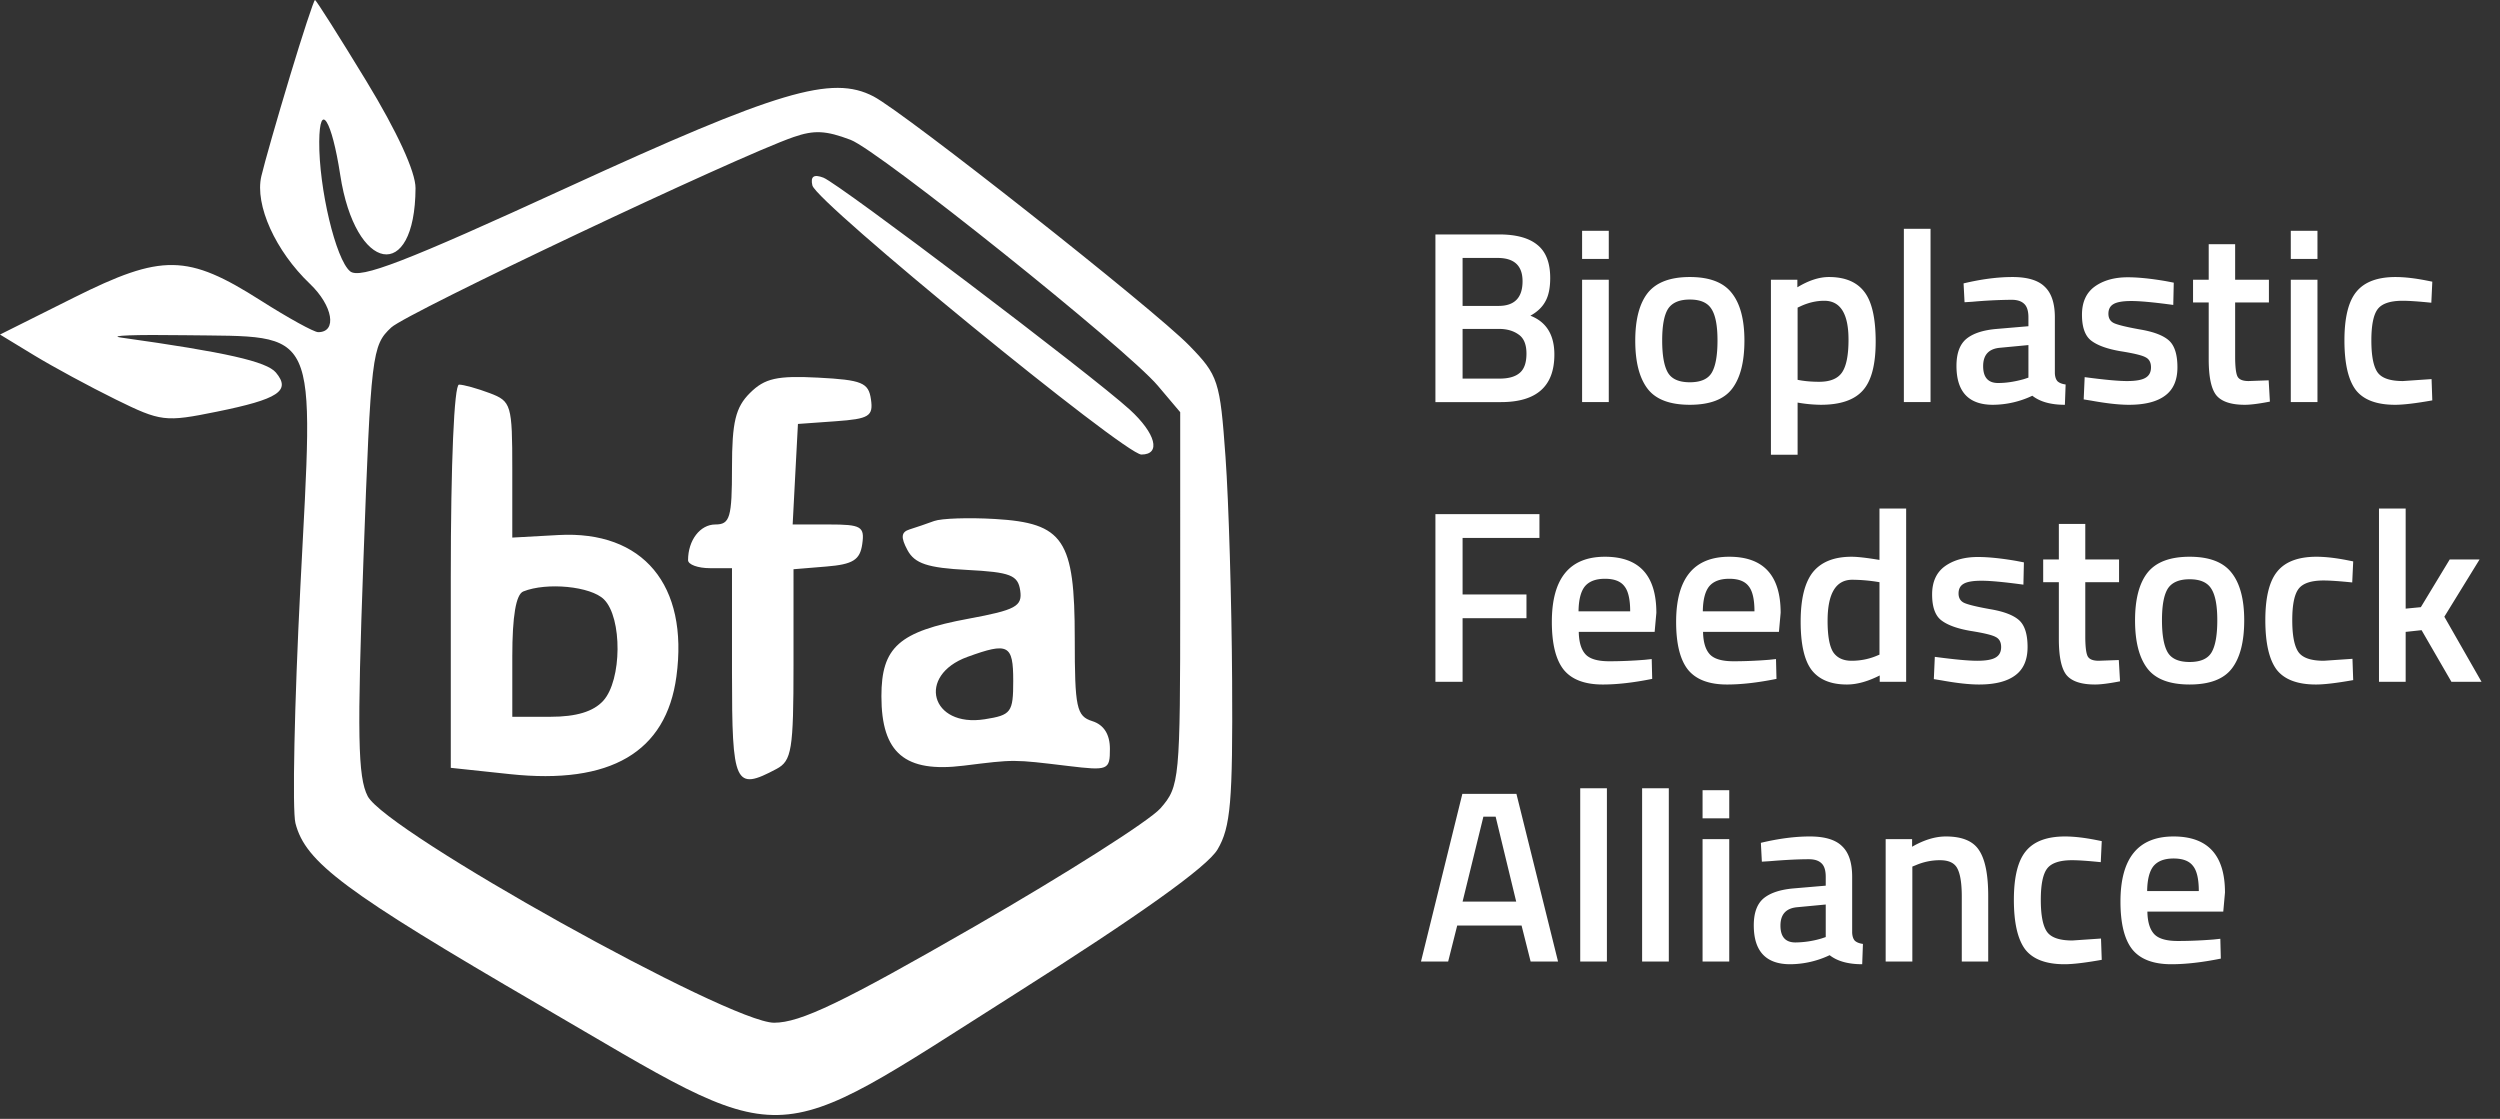 <svg width="143" height="64" viewBox="0 0 143 64" fill="none" xmlns="http://www.w3.org/2000/svg"><rect x="0" y="0" width="143" height="64" fill="#333333" stroke="none"/><path fill-rule="evenodd" clip-rule="evenodd" d="M16.58 4.375c-.728 2.407-1.462 4.975-1.632 5.707-.381 1.643.807 4.274 2.78 6.154C19.04 17.488 19.3 19 18.2 19c-.242 0-1.716-.813-3.278-1.806-4.2-2.672-5.646-2.695-10.701-.168L0 19.136l1.96 1.192c1.077.655 3.173 1.79 4.657 2.52 2.59 1.274 2.824 1.302 5.781.701 3.538-.718 4.256-1.194 3.385-2.238-.53-.634-2.856-1.16-8.848-2-.83-.117.804-.178 3.631-.137 7.776.114 7.388-.727 6.616 14.371-.343 6.713-.47 12.806-.283 13.541.571 2.244 2.814 3.915 13.979 10.414 14.517 8.451 12.767 8.49 27.12-.603 7.21-4.567 11.058-7.313 11.647-8.311.747-1.265.873-2.724.832-9.663-.026-4.495-.195-10.242-.377-12.77-.314-4.384-.411-4.682-2.083-6.397-2.02-2.073-16.251-13.3-18.05-14.24-2.379-1.243-5.443-.332-17.535 5.216-9.27 4.254-11.847 5.248-12.406 4.786-.82-.678-1.788-4.74-1.766-7.418.02-2.353.719-1.245 1.2 1.9.86 5.619 4.282 6.224 4.308.762.004-.932-1.048-3.222-2.814-6.125C19.403 2.087 18.081 0 18.017 0c-.064 0-.711 1.969-1.438 4.375zm32.075 3.624c1.615.61 15.783 11.948 17.568 14.058l1.285 1.52V34.26c0 10.364-.033 10.723-1.13 11.976-.623.71-5.422 3.76-10.667 6.778-7.54 4.338-9.932 5.486-11.433 5.486-2.57 0-22.196-10.938-23.245-12.956-.567-1.088-.61-3.511-.244-13.535.43-11.775.486-12.247 1.59-13.277.903-.842 19.755-9.766 23.011-10.892 1.184-.41 1.847-.377 3.265.159zm-2.184 2.612C46.694 11.575 64.335 26 65.288 26c1.14 0 .825-1.21-.67-2.574-2.174-1.982-16.621-12.921-17.519-13.264-.553-.211-.75-.07-.63.449zM42.9 22.476c-.827.822-1.03 1.665-1.03 4.274 0 2.855-.115 3.25-.951 3.25-.872 0-1.562.901-1.562 2.041 0 .253.566.459 1.257.459h1.256v6c0 6.409.16 6.753 2.547 5.483.87-.463.972-1.091.972-5.97V32.56l1.885-.155c1.514-.124 1.917-.377 2.046-1.28.145-1.01-.05-1.125-1.91-1.125h-2.07l.15-2.875.152-2.875 2.167-.155c1.905-.136 2.149-.288 2.01-1.25-.136-.959-.511-1.113-3.022-1.244-2.345-.122-3.054.037-3.896.875zM25.785 32.96v10.96l3.382.36c5.754.614 8.94-1.255 9.524-5.583.706-5.232-1.903-8.36-6.748-8.093l-2.64.146v-3.887c.001-3.713-.057-3.91-1.288-4.375-.71-.268-1.501-.488-1.76-.488-.277 0-.47 4.495-.47 10.96zm27.648-3.158c-.414.152-1.046.369-1.404.48-.485.151-.516.452-.121 1.186.414.769 1.156 1.015 3.415 1.132 2.474.128 2.907.297 3.034 1.182.13.899-.254 1.108-2.956 1.608-3.984.736-4.984 1.627-4.984 4.438 0 3.252 1.345 4.385 4.708 3.968 2.945-.364 2.79-.364 5.974.018 2.296.276 2.388.238 2.388-.98 0-.828-.348-1.377-1.005-1.584-.906-.286-1.006-.757-1.006-4.728 0-5.66-.63-6.604-4.566-6.836-1.498-.088-3.062-.036-3.477.116zm-18.886 4.483c1.056 1.052 1.03 4.622-.042 5.8-.564.619-1.54.915-3.017.915h-2.184v-3.459c0-2.298.21-3.542.629-3.71 1.347-.54 3.862-.293 4.614.454zm23.41 4.659c0 1.806-.114 1.96-1.633 2.198-3.083.482-3.905-2.506-.982-3.569 2.334-.849 2.615-.702 2.615 1.37z" fill="#fff"/><path d="M82.106 13.41h3.64c.98 0 1.713.2 2.198.602.485.392.728 1.022.728 1.89 0 .57-.093 1.017-.28 1.344-.177.327-.462.597-.854.812.915.355 1.372 1.097 1.372 2.226 0 1.81-1.017 2.716-3.052 2.716h-3.752v-9.59zm3.64 5.404H83.66v2.842h2.114c.513 0 .896-.107 1.148-.322.261-.215.392-.583.392-1.106 0-.523-.15-.887-.448-1.092-.299-.215-.672-.322-1.12-.322zm-.084-4.06H83.66v2.744h2.058c.915 0 1.372-.471 1.372-1.414 0-.887-.476-1.33-1.428-1.33zM90.496 23v-7h1.526v7h-1.526zm0-8.19V13.2h1.526v1.61h-1.526zm3.755 1.946c.486-.607 1.288-.91 2.408-.91 1.12 0 1.918.303 2.394.91.486.607.728 1.517.728 2.73s-.233 2.128-.7 2.744c-.466.616-1.274.924-2.422.924-1.148 0-1.955-.308-2.422-.924-.466-.616-.7-1.53-.7-2.744 0-1.213.238-2.123.714-2.73zm1.148 4.55c.215.373.635.56 1.26.56.626 0 1.046-.187 1.26-.56.215-.373.322-.985.322-1.834 0-.85-.116-1.451-.35-1.806-.224-.355-.634-.532-1.232-.532-.597 0-1.012.177-1.246.532-.224.355-.336.957-.336 1.806 0 .85.108 1.46.322 1.834zm5.898 4.704V16h1.512v.434c.644-.392 1.246-.588 1.806-.588.924 0 1.601.285 2.03.854.429.56.644 1.507.644 2.842 0 1.325-.247 2.259-.742 2.8-.485.541-1.283.812-2.394.812a8.21 8.21 0 0 1-1.33-.126v2.982h-1.526zm3.052-8.806c-.439 0-.877.098-1.316.294l-.21.098v4.13c.373.075.784.112 1.232.112.635 0 1.073-.182 1.316-.546.243-.364.364-.985.364-1.862 0-1.484-.462-2.226-1.386-2.226zM108.901 23v-9.912h1.526V23h-1.526zm8.637-4.844v3.192c.009.205.06.36.154.462.102.093.256.154.462.182l-.042 1.162c-.803 0-1.424-.173-1.862-.518a5.327 5.327 0 0 1-2.254.518c-1.391 0-2.086-.742-2.086-2.226 0-.71.186-1.223.56-1.54.382-.317.966-.509 1.75-.574l1.806-.154v-.504c0-.373-.084-.635-.252-.784-.159-.15-.397-.224-.714-.224a27.8 27.8 0 0 0-2.24.112l-.448.028-.056-1.078c1.017-.243 1.95-.364 2.8-.364.858 0 1.474.187 1.848.56.382.364.574.947.574 1.75zm-3.136 1.736c-.644.056-.966.406-.966 1.05s.284.966.854.966c.466 0 .961-.075 1.484-.224l.252-.084v-1.862l-1.624.154zm9.909-2.45c-1.101-.15-1.899-.224-2.394-.224-.494 0-.84.06-1.036.182-.186.112-.28.294-.28.546 0 .252.103.43.308.532.215.103.71.224 1.484.364.784.13 1.34.34 1.666.63.327.29.49.803.49 1.54s-.238 1.279-.714 1.624c-.466.345-1.152.518-2.058.518-.569 0-1.288-.08-2.156-.238l-.434-.07.056-1.274c1.12.15 1.928.224 2.422.224.495 0 .845-.06 1.05-.182.215-.121.322-.322.322-.602 0-.28-.102-.471-.308-.574-.196-.112-.676-.229-1.442-.35-.756-.13-1.311-.331-1.666-.602-.354-.27-.532-.765-.532-1.484s.243-1.255.728-1.61c.495-.355 1.125-.532 1.89-.532.598 0 1.33.075 2.198.224l.434.084-.028 1.274zm5.471-.14h-1.932v3.08c0 .57.042.947.126 1.134.084.187.298.28.644.28l1.148-.042.07 1.218c-.626.121-1.102.182-1.428.182-.794 0-1.34-.182-1.638-.546-.29-.364-.434-1.05-.434-2.058v-3.248h-.896V16h.896v-2.03h1.512V16h1.932v1.302zM131.033 23v-7h1.526v7h-1.526zm0-8.19V13.2h1.526v1.61h-1.526zm5.995 1.036c.495 0 1.078.065 1.75.196l.35.07-.056 1.204c-.737-.075-1.283-.112-1.638-.112-.709 0-1.185.159-1.428.476-.242.317-.364.915-.364 1.792s.117 1.484.35 1.82c.234.336.719.504 1.456.504l1.638-.112.042 1.218c-.942.168-1.652.252-2.128.252-1.064 0-1.815-.285-2.254-.854-.429-.579-.644-1.521-.644-2.828s.229-2.235.686-2.786c.458-.56 1.204-.84 2.24-.84zM82.106 39v-9.59h5.95v1.358H83.66v3.234h3.654v1.358H83.66V39h-1.554zm11.98-1.26l.392-.042.028 1.134c-1.064.215-2.007.322-2.828.322-1.036 0-1.783-.285-2.24-.854-.448-.57-.672-1.48-.672-2.73 0-2.483 1.012-3.724 3.038-3.724 1.96 0 2.94 1.069 2.94 3.206l-.098 1.092h-4.34c.01.579.135 1.003.378 1.274.242.27.695.406 1.358.406.662 0 1.344-.028 2.044-.084zm-.84-2.772c0-.69-.112-1.171-.336-1.442-.215-.28-.584-.42-1.106-.42-.523 0-.906.145-1.148.434-.234.29-.355.765-.364 1.428h2.954zm7.949 2.772l.392-.042.028 1.134c-1.064.215-2.007.322-2.828.322-1.036 0-1.783-.285-2.24-.854-.448-.57-.672-1.48-.672-2.73 0-2.483 1.013-3.724 3.038-3.724 1.96 0 2.94 1.069 2.94 3.206l-.098 1.092h-4.34c.01.579.135 1.003.378 1.274.243.27.695.406 1.358.406.663 0 1.344-.028 2.044-.084zm-.84-2.772c0-.69-.112-1.171-.336-1.442-.215-.28-.583-.42-1.106-.42-.523 0-.905.145-1.148.434-.233.29-.355.765-.364 1.428h2.954zm8.677-5.88V39h-1.512v-.364c-.681.345-1.306.518-1.876.518-.914 0-1.586-.275-2.016-.826-.42-.55-.63-1.475-.63-2.772 0-1.297.234-2.24.7-2.828.476-.588 1.214-.882 2.212-.882.336 0 .868.06 1.596.182v-2.94h1.526zm-1.764 8.456l.238-.098v-4.144a9.501 9.501 0 0 0-1.554-.14c-.942 0-1.414.784-1.414 2.352 0 .859.108 1.456.322 1.792.224.327.574.49 1.05.49.476 0 .929-.084 1.358-.252zm8.471-4.102c-1.101-.15-1.899-.224-2.394-.224-.495 0-.84.06-1.036.182-.187.112-.28.294-.28.546 0 .252.103.43.308.532.215.103.709.224 1.484.364.784.13 1.339.34 1.666.63.327.29.49.803.49 1.54s-.238 1.279-.714 1.624c-.467.345-1.153.518-2.058.518-.569 0-1.288-.08-2.156-.238l-.434-.07.056-1.274c1.12.15 1.927.224 2.422.224.495 0 .845-.06 1.05-.182.215-.121.322-.322.322-.602 0-.28-.103-.471-.308-.574-.196-.112-.677-.229-1.442-.35-.756-.13-1.311-.331-1.666-.602-.355-.27-.532-.765-.532-1.484s.243-1.255.728-1.61c.495-.355 1.125-.532 1.89-.532.597 0 1.33.075 2.198.224l.434.084-.028 1.274zm5.471-.14h-1.932v3.08c0 .57.042.947.126 1.134.084.187.298.28.644.28l1.148-.042.07 1.218c-.626.121-1.102.182-1.428.182-.794 0-1.34-.182-1.638-.546-.29-.364-.434-1.05-.434-2.058v-3.248h-.896V32h.896v-2.03h1.512V32h1.932v1.302zm1.629-.546c.485-.607 1.288-.91 2.408-.91 1.12 0 1.918.303 2.394.91.485.607.728 1.517.728 2.73s-.233 2.128-.7 2.744c-.467.616-1.274.924-2.422.924-1.148 0-1.955-.308-2.422-.924-.467-.616-.7-1.53-.7-2.744 0-1.213.238-2.123.714-2.73zm1.148 4.55c.215.373.635.56 1.26.56s1.045-.187 1.26-.56c.215-.373.322-.985.322-1.834 0-.85-.117-1.451-.35-1.806-.224-.355-.635-.532-1.232-.532s-1.013.177-1.246.532c-.224.355-.336.957-.336 1.806 0 .85.107 1.46.322 1.834zm8.516-5.46c.495 0 1.078.065 1.75.196l.35.07-.056 1.204c-.737-.075-1.283-.112-1.638-.112-.709 0-1.185.159-1.428.476-.243.317-.364.915-.364 1.792s.117 1.484.35 1.82c.233.336.719.504 1.456.504l1.638-.112.042 1.218c-.943.168-1.652.252-2.128.252-1.064 0-1.815-.285-2.254-.854-.429-.579-.644-1.521-.644-2.828s.229-2.235.686-2.786c.457-.56 1.204-.84 2.24-.84zM137.604 39h-1.526v-9.912h1.526v5.726l.868-.084 1.652-2.73h1.708l-2.016 3.276L141.944 39h-1.722l-1.708-2.954-.91.098V39zM81.28 55l2.366-9.59h3.094L89.12 55h-1.568l-.518-2.058h-3.682L82.834 55H81.28zm3.57-8.288l-1.19 4.858h3.066l-1.176-4.858h-.7zM90.389 55v-9.912h1.526V55h-1.526zm3.54 0v-9.912h1.527V55H93.93zm3.458 0v-7h1.526v7h-1.526zm0-8.19V45.2h1.526v1.61h-1.526zm8.557 3.346v3.192c.009.205.061.36.154.462.103.093.257.154.462.182l-.042 1.162c-.803 0-1.423-.173-1.862-.518a5.327 5.327 0 0 1-2.254.518c-1.391 0-2.086-.742-2.086-2.226 0-.71.187-1.223.56-1.54.383-.317.966-.509 1.75-.574l1.806-.154v-.504c0-.373-.084-.635-.252-.784-.159-.15-.397-.224-.714-.224-.597 0-1.344.037-2.24.112l-.448.028-.056-1.078c1.017-.243 1.951-.364 2.8-.364.859 0 1.475.187 1.848.56.383.364.574.947.574 1.75zm-3.136 1.736c-.644.056-.966.406-.966 1.05s.285.966.854.966a5.41 5.41 0 0 0 1.484-.224l.252-.084v-1.862l-1.624.154zM109.386 55h-1.526v-7h1.512v.434c.681-.392 1.325-.588 1.932-.588.933 0 1.568.266 1.904.798.345.523.518 1.39.518 2.604V55h-1.512v-3.71c0-.756-.084-1.293-.252-1.61-.159-.317-.49-.476-.994-.476a3.46 3.46 0 0 0-1.372.28l-.21.084V55zm8.734-7.154c.495 0 1.078.065 1.75.196l.35.07-.056 1.204c-.737-.075-1.283-.112-1.638-.112-.709 0-1.185.159-1.428.476-.243.317-.364.915-.364 1.792s.117 1.484.35 1.82c.233.336.719.504 1.456.504l1.638-.112.042 1.218c-.943.168-1.652.252-2.128.252-1.064 0-1.815-.285-2.254-.854-.429-.579-.644-1.521-.644-2.828s.229-2.235.686-2.786c.457-.56 1.204-.84 2.24-.84zm8.491 5.894l.392-.042.028 1.134c-1.064.215-2.007.322-2.828.322-1.036 0-1.783-.285-2.24-.854-.448-.57-.672-1.48-.672-2.73 0-2.483 1.013-3.724 3.038-3.724 1.96 0 2.94 1.069 2.94 3.206l-.098 1.092h-4.34c.009.579.135 1.003.378 1.274.243.27.695.406 1.358.406.663 0 1.344-.028 2.044-.084zm-.84-2.772c0-.69-.112-1.171-.336-1.442-.215-.28-.583-.42-1.106-.42-.523 0-.905.145-1.148.434-.233.29-.355.765-.364 1.428h2.954z" fill="#fff"/></svg>